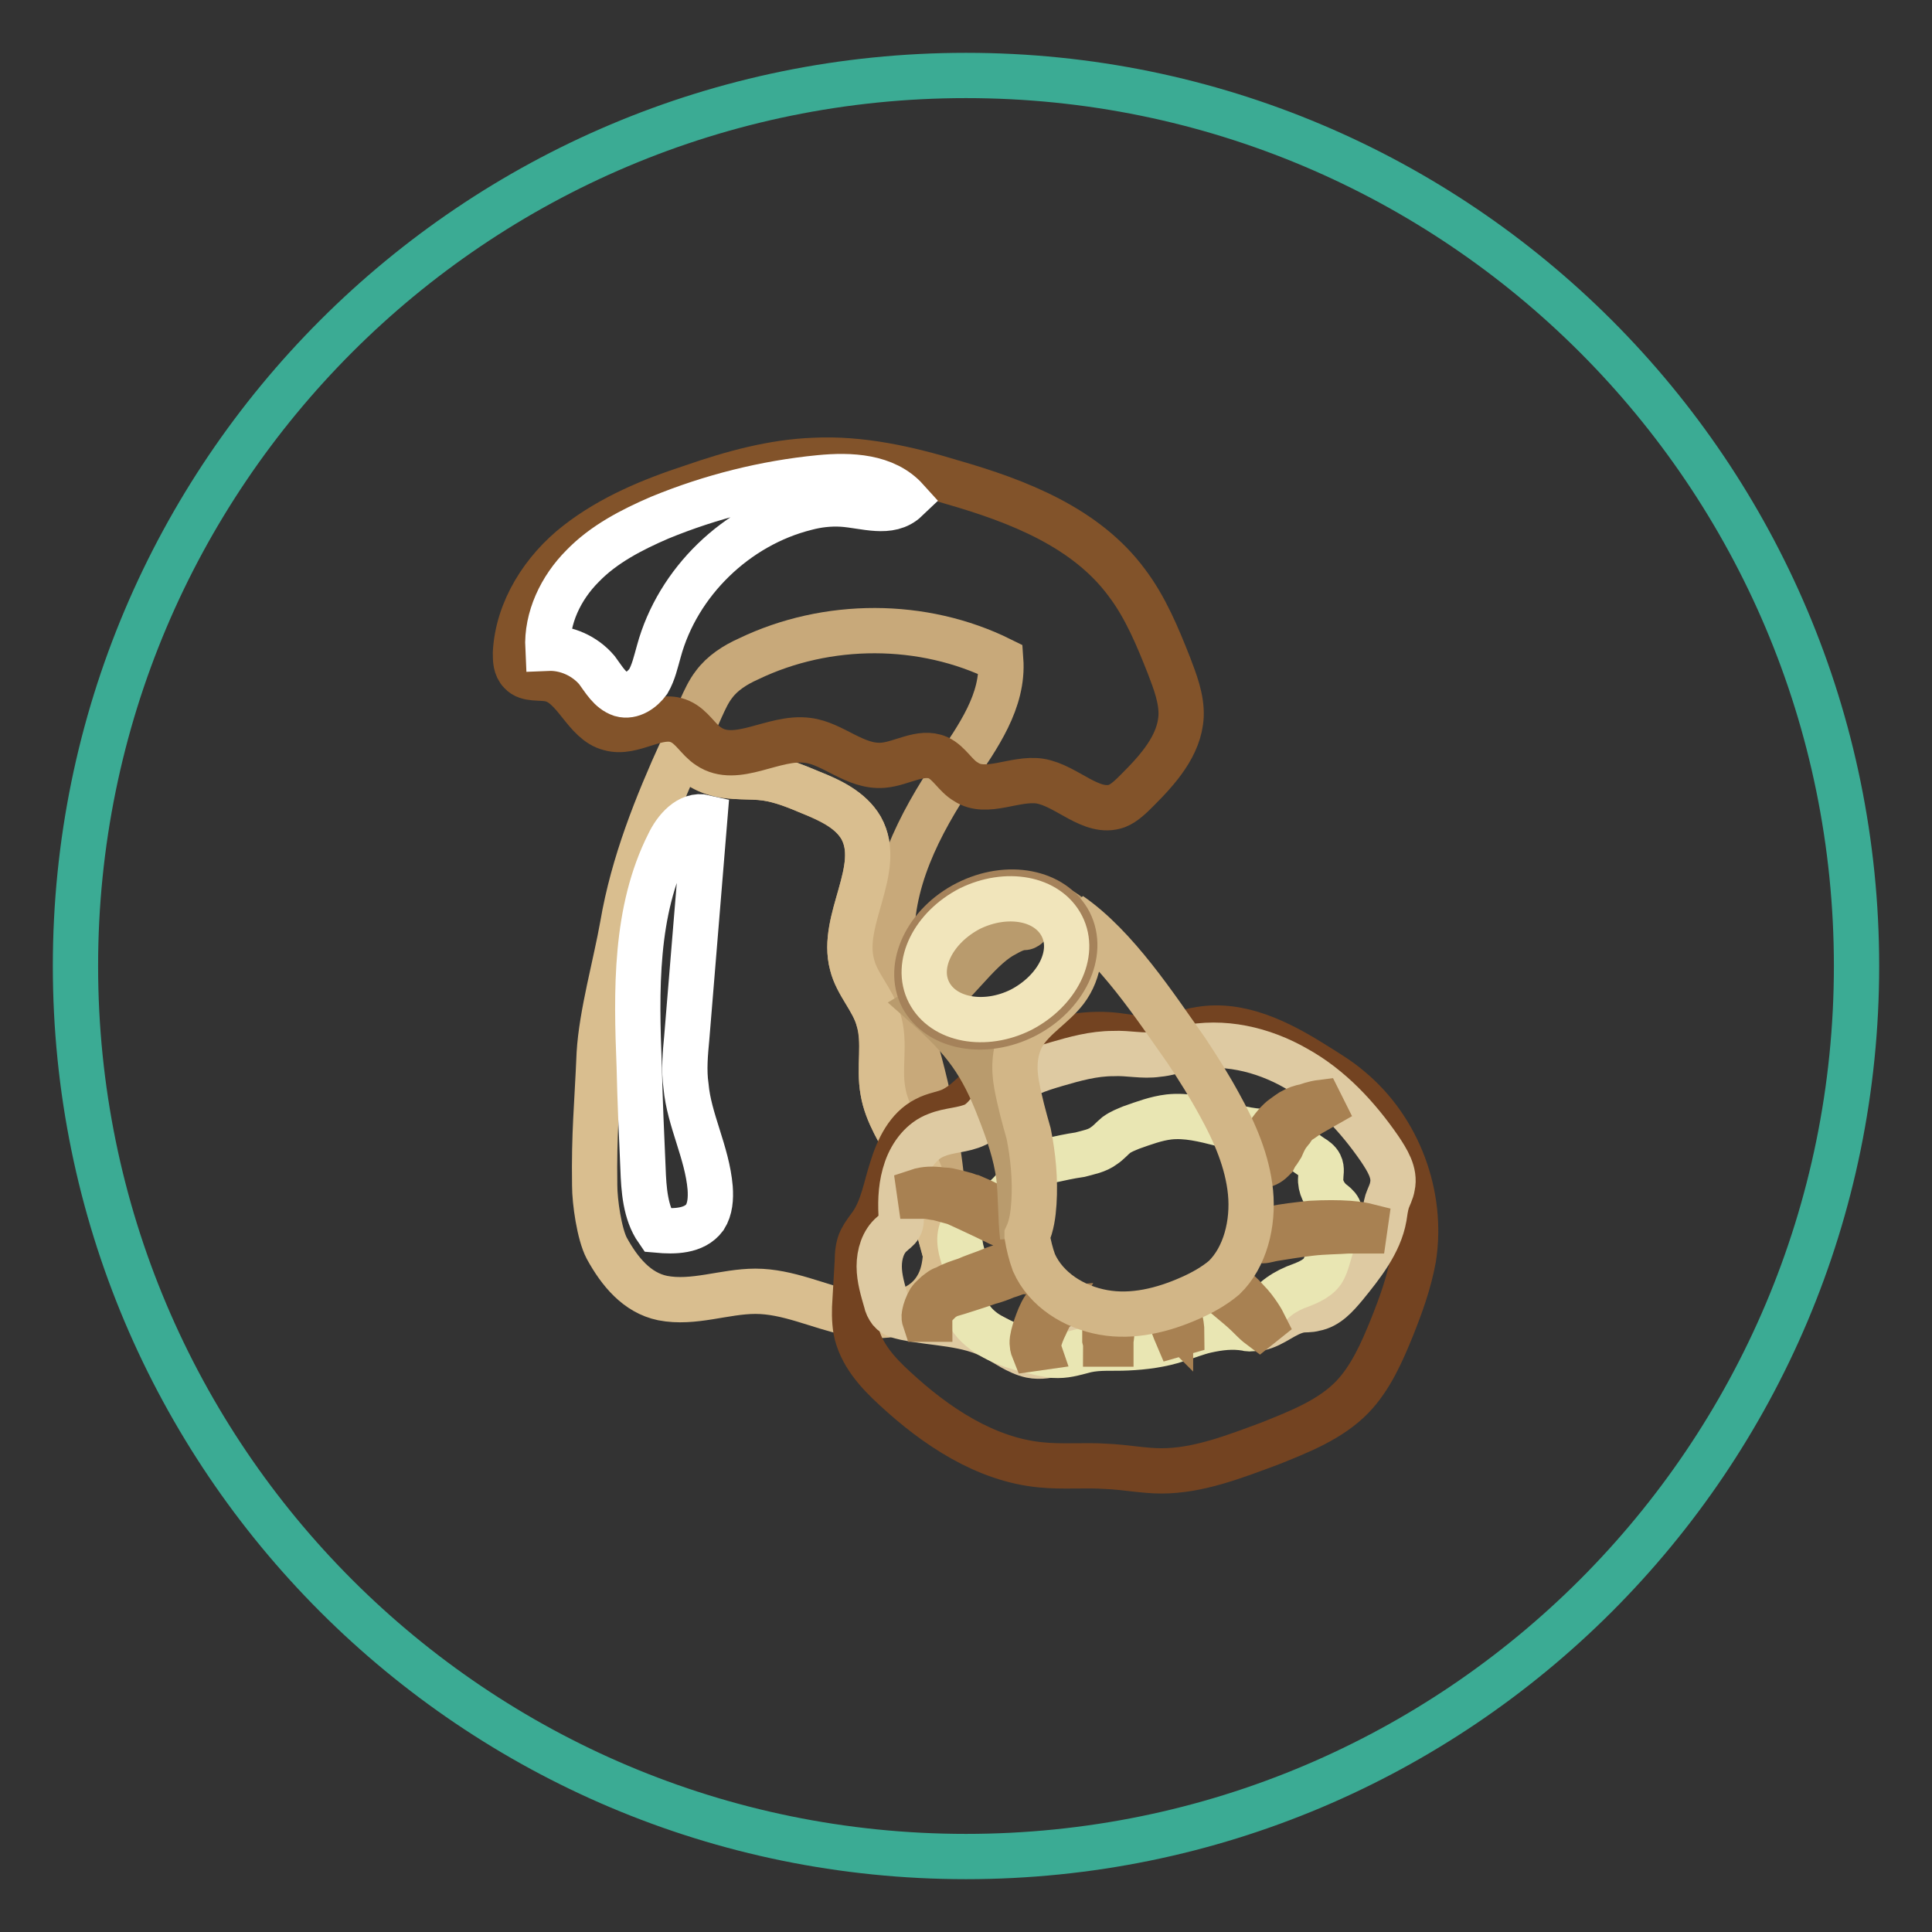 <?xml version="1.0" encoding="utf-8"?>
<!-- Svg Vector Icons : http://www.onlinewebfonts.com/icon -->
<!DOCTYPE svg PUBLIC "-//W3C//DTD SVG 1.1//EN" "http://www.w3.org/Graphics/SVG/1.1/DTD/svg11.dtd">
<svg version="1.1" xmlns="http://www.w3.org/2000/svg" xmlns:xlink="http://www.w3.org/1999/xlink" x="0px" y="0px" viewBox="0 0 256 256" enable-background="new 0 0 256 256" xml:space="preserve">
<rect x="0" y="0" width="256" height="256" fill="#333333" stroke="none"/>
<g> <path stroke-width="6" fill-opacity="0" stroke="#3bab94"  d="M10,128c0,65.2,52.8,118,118,118c65.2,0,118-52.8,118-118l0,0c0-65.2-52.8-118-118-118 C62.8,10,10,62.8,10,128L10,128z"/> <path stroke-width="6" fill-opacity="0" stroke="#c8a97a"  d="M95,102.5c2.1,0.6,4.4,0.3,6.5,0.6c2,0.3,4,1.1,5.9,1.9c2.6,1.1,5.3,2.3,6.7,4.7c3,5.4-2.8,12.1-1.2,18.1 c0.7,2.6,2.8,4.7,3.5,7.3c0.9,3.1,0,6.3,0.6,9.5c0.5,3,2.3,5.6,3.7,8.3c2.1,4.2,3.4,8.7,4.6,13.3c0.1-0.8,0-1.7,0-2.6 c-0.3-8.2-1.6-16.3-3.8-24.1c-1.3-4.6-3-9.2-3.3-13.9c-0.5-8.5,3.6-16.4,8.3-23.4c3.1-4.6,6.5-9.3,6.1-14.8 c-10.3-5.1-23-5.1-33.4-0.1c-1.8,0.8-3.5,1.9-4.6,3.4c-0.7,0.9-1.2,2-1.7,3.1l-2.5,5.6C91.5,100.9,93.2,102.1,95,102.5z"/> <path stroke-width="6" fill-opacity="0" stroke="#d9be8f"  d="M120.7,152.9c-1.4-2.7-3.2-5.3-3.7-8.3c-0.6-3.2,0.4-6.4-0.6-9.5c-0.7-2.6-2.9-4.7-3.5-7.3 c-1.6-5.9,4.2-12.7,1.2-18.1c-1.4-2.4-4.1-3.7-6.7-4.7c-1.9-0.8-3.8-1.6-5.9-1.9c-2.1-0.3-4.4,0-6.5-0.6c-1.9-0.5-3.4-1.7-4.6-3.3 c-3.4,7.5-6.5,15.2-7.9,23.4c-0.9,5.1-2.8,11.8-3.1,17c-0.3,7.1-0.7,10.4-0.6,17.5c0,2.1,0.6,6.4,1.6,8.3c1.7,3.1,4,5.9,7.4,6.6 c4.1,0.8,8.2-0.9,12.3-0.9c4.3,0,8.3,2,12.5,2.9c4.2,0.8,9.3,0.3,11.5-3.4c0.8-1.3,1.1-2.8,1.2-4.4 C124,161.5,122.8,157,120.7,152.9L120.7,152.9z"/> <path stroke-width="6" fill-opacity="0" stroke="#82532a"  d="M107,98.1c-4.5-0.6-9.4,3.3-13.1,0.8c-1.4-0.9-2.2-2.6-3.8-3.3c-2.9-1.3-6.2,1.8-9.3,0.9 c-3.3-0.8-4.6-5.8-7.9-6.5c-1.3-0.3-3,0.1-3.9-0.9c-0.7-0.7-0.7-1.7-0.7-2.6c0.3-5.7,3.7-11,8.2-14.5c4.5-3.5,9.8-5.7,15.3-7.5 c5.2-1.8,10.6-3.3,16.1-3.5c6.2-0.3,12.4,1.1,18.3,2.9c8.7,2.5,17.7,6,23.1,13.3c2.5,3.3,4.1,7.2,5.6,11c0.8,2.1,1.7,4.4,1.6,6.7 c-0.2,3.9-3.1,7.1-5.8,9.8c-0.8,0.8-1.7,1.7-2.7,2.1c-3.4,1.2-6.6-2.7-10.2-3.3c-3.3-0.5-7.1,1.9-9.8,0.1c-1.4-0.8-2.2-2.5-3.7-3.2 c-2.3-1-4.8,0.8-7.3,1C113.3,101.7,110.4,98.5,107,98.1z"/> <path stroke-width="6" fill-opacity="0" stroke="#ffffff"  d="M111.6,66.8c3,0.2,6.3,1.5,8.5-0.6c-2.8-3.1-7.4-3.3-11.5-2.9c-7.2,0.7-14.4,2.5-21.2,5.3 c-3.7,1.6-7.4,3.5-10.2,6.4c-2.9,2.9-4.8,6.9-4.6,10.9c2.4-0.1,4.9,1,6.5,2.9c0.9,1.2,1.7,2.7,3.2,3.2c1.4,0.4,2.8-0.6,3.6-1.7 c0.7-1.2,1-2.6,1.4-4c2.5-9.2,10.3-16.7,19.5-19C108.3,66.9,109.9,66.7,111.6,66.8L111.6,66.8z M94.1,157.4c0.1,1.4,0,2.8-0.7,3.9 c-1.4,1.9-4.1,1.9-6.3,1.7c-1.6-2.3-1.8-5.4-1.9-8.2c-0.2-4.5-0.4-9-0.5-13.5c-0.4-10-0.6-20.6,3.9-29.5c0.9-1.9,2.7-4,4.8-3.5 c-0.8,9.8-1.6,19.4-2.4,29.2c-0.2,2.1-0.4,4.3-0.1,6.4C91.3,148.4,93.7,152.7,94.1,157.4L94.1,157.4z"/> <path stroke-width="6" fill-opacity="0" stroke="#734321"  d="M115.5,162.2c-0.5,0.7-1,1.3-1.4,2.1s-0.5,1.9-0.5,2.8c-0.1,1.8-0.2,3.5-0.3,5.2c-0.1,1.3-0.1,2.6,0.1,3.9 c0.6,3.2,2.9,5.7,5.2,7.8c5.4,5,12,9.4,19.3,10.1c2.9,0.3,5.9,0,8.7,0.2c2.5,0.1,4.9,0.6,7.3,0.6c4.9,0,9.7-1.9,14.3-3.6 c4-1.6,8.1-3.2,11-6.2c2.4-2.5,3.9-5.9,5.2-9.1c1.2-3,2.3-6,2.9-9.3c1.3-8.3-2-17.1-8.4-22.4c-1.5-1.3-3.2-2.3-4.8-3.3 c-4.6-2.9-9.8-5.5-15.1-4.6c-2,0.3-3.9,1.1-5.9,1.3c-1.8,0.1-3.4-0.3-5.2-0.5c-6.1-0.7-12.5,1.5-16.9,5.8c-1.6,1.5-3,3.2-4.9,4.1 c-1.1,0.5-2.3,0.6-3.4,1.2c-2.4,1.2-3.7,3.9-4.5,6.5C117.4,157.2,117,160,115.5,162.2z"/> <path stroke-width="6" fill-opacity="0" stroke="#decaa2"  d="M124.1,150.4c-1.9,0.7-3.3,2.5-4,4.5c-0.7,2-0.8,4-0.7,6c0,0.6,0.1,1.1-0.2,1.6c-0.2,0.4-0.7,0.7-1,1 c-1.2,1-1.7,2.7-1.7,4.3c0,1.6,0.5,3.2,0.9,4.6c0.1,0.5,0.3,0.9,0.6,1.3c0.5,0.6,1.2,0.7,2,0.9c3.9,0.8,8.2,0.7,11.7,2.6 c1.6,0.8,3.1,2,4.9,2.4c2.5,0.5,4.9-1,7.4-1.2c2.1-0.2,4.3,0.5,6.2-0.1c1.1-0.4,2.1-1,3.3-1.6c2.8-1.5,6-2,9.1-1.3 c1.4,0.3,2.8,0.7,4.2,0.6c2-0.4,3.4-2,5.5-2.4c0.7-0.1,1.2,0,1.9-0.2c1.7-0.3,2.9-1.7,4-3c2.2-2.7,4.6-5.7,5.2-9.1 c0.1-0.7,0.2-1.4,0.4-2.1c0.2-0.6,0.6-1.3,0.7-2c0.4-1.8-0.7-3.5-1.7-5c-2.9-4.2-6.5-8.1-11-10.6c-4.5-2.6-9.8-3.8-14.8-2.7 c-1.2,0.3-2.4,0.7-3.6,0.8c-2,0.3-3.9-0.2-5.9-0.1c-2.6,0-5.1,0.7-7.5,1.4c-2.4,0.7-4.9,1.5-6.7,3.3c-1.4,1.5-2.2,3.6-4,4.7 C127.6,149.8,125.8,149.7,124.1,150.4L124.1,150.4z"/> <path stroke-width="6" fill-opacity="0" stroke="#e9e6b3"  d="M170.6,150.4c0.8,1.1,2,2.1,3.2,2.9c0.5,0.3,0.9,0.6,1.1,1c0.3,0.6,0.1,1.2,0.1,1.8 c-0.1,1.1,0.5,2.3,1.4,3.1c0.4,0.3,0.8,0.6,1,1c0.3,0.6,0.1,1.1-0.1,1.8c-0.5,1.5-0.8,3-1.3,4.5c-0.2,0.7-0.4,1.4-0.8,2 c-0.8,1.1-2.3,1.6-3.6,2.1c-1.9,0.8-3.6,2.1-4.4,3.9c-0.3,0.6-0.5,1.2-1.1,1.5c-0.4,0.1-0.7,0.1-1,0c-1.8-0.3-3.5-0.1-5.3,0.3 c-1.3,0.3-2.5,0.8-3.8,1.2c-2.1,0.7-4.4,1-6.6,1.1c-1.9,0.1-3.7-0.1-5.5,0.3c-1.2,0.3-2.4,0.7-3.7,0.7c-0.5,0-0.8,0-1.2-0.1 c-1.7-0.3-3.3-0.7-4.8-1.2c-2.7-0.9-5.5-2.5-6.3-5.2c-0.1-0.2-0.1-0.5-0.1-0.7c0-0.3,0.2-0.6,0.4-0.8c1.3-2.7-2-6-0.7-8.8 c0.7-1.6,2.6-2.1,4.1-3c1.4-0.7,2.5-1.9,3.4-3.1c0.6-0.7,1-1.7,1.9-2.2c0.7-0.5,1.4-0.6,2.1-0.7c1.4-0.3,2.7-0.6,4.1-0.8 c1.1-0.3,2.3-0.5,3.2-1.2c0.6-0.4,1-0.9,1.6-1.4c0.7-0.5,1.3-0.7,2-1c1.7-0.6,3.3-1.2,5-1.4c4.6-0.5,9.2,2.3,13.8,1.9 c0.5,0,0.9-0.1,1.3,0.1C170.2,149.8,170.5,150.1,170.6,150.4L170.6,150.4z"/> <path stroke-width="6" fill-opacity="0" stroke="#a88152"  d="M134.4,162.9c0,0-0.8-0.3-2-0.8c-1.2-0.6-2.7-1.3-4.2-2c-0.4-0.2-0.7-0.3-1.1-0.5c-0.4-0.2-0.7-0.3-1.1-0.4 l-1.1-0.3c-0.4-0.1-0.7-0.2-0.9-0.2c-0.6-0.1-1.1-0.2-1.5-0.2h-0.6l-0.1-0.7c0,0,0.9-0.3,2.2-0.2c0.4,0,0.6,0.1,1.1,0.1 c0.4,0,0.8,0.1,1.2,0.2c0.4,0.1,0.8,0.2,1.2,0.3c0.5,0.1,0.8,0.3,1.3,0.4c1.7,0.7,3.2,1.5,4.3,2.2c1,0.7,1.7,1.3,1.7,1.3 L134.4,162.9L134.4,162.9z M135.4,168.5c0,0-0.3,0-0.6,0.1c-0.4,0.1-0.8,0.3-1.5,0.5c-0.7,0.3-1.5,0.6-2.3,0.8 c-0.8,0.3-1.8,0.6-2.7,0.9c-0.9,0.3-1.9,0.6-2.6,0.8c-0.4,0.2-0.7,0.4-1,0.6c-0.3,0.2-0.6,0.4-0.7,0.7c-0.5,0.5-0.7,0.9-0.7,1.3 c-0.1,0.4-0.1,0.6-0.1,0.6h-0.7c0,0-0.1-0.3,0-0.7c0.1-0.5,0.3-1.1,0.7-1.8c0.2-0.3,0.6-0.6,0.9-0.9c0.4-0.3,0.7-0.6,1.2-0.7 c0.8-0.5,1.8-0.8,2.7-1.1c0.9-0.4,1.8-0.7,2.6-1c0.8-0.3,1.6-0.7,2.3-0.8c0.7-0.2,1.5-0.2,2-0.1c0.5,0.1,0.7,0.3,0.7,0.3 L135.4,168.5z M139.7,172.5C139.7,172.5,139.7,172.4,139.7,172.5c-0.1,0.1,0.1,0.3,0.1,0.4c0.1,0.1,0.1,0.1,0.2,0.1 c-0.1,0.2-0.3,0.4-0.4,0.6c-0.4,0.5-0.7,1.1-1.1,2c-0.4,0.8-0.7,1.6-0.8,2.1c-0.2,0.6-0.1,0.9-0.1,0.9l-0.7,0.1 c0,0-0.2-0.5-0.1-1.2c0.1-0.7,0.4-1.6,0.7-2.4c0.3-0.8,0.7-1.7,1.2-2.2c0.3-0.3,0.6-0.5,0.7-0.6c0.3-0.2,0.4-0.1,0.7,0 c0.1,0.1,0.3,0.3,0.2,0.5c0,0.1,0,0,0,0L139.7,172.5L139.7,172.5z M147.3,174.7c0,0,0.1,0.2,0.1,0.6c0,0.3-0.1,0.7-0.1,1.1 c0,0.4,0,0.8-0.1,1.1v0.6h-0.7c0,0,0-0.2-0.1-0.6v-1.2c0-0.5,0-0.8,0.1-1.2c0-0.4,0.2-0.6,0.2-0.6L147.3,174.7z M155.7,173.5 c0,0,0.2,0.1,0.4,0.4c0,0.1,0.1,0.2,0.1,0.2l0.1,0.1v0.2c0,0.2,0.1,0.4,0.1,0.6c0.2,0.8,0.2,1.6,0.2,1.6l-0.7,0.2 c0,0-0.3-0.7-0.6-1.6c-0.1-0.2-0.1-0.4-0.2-0.6v-0.1c0,0,0-0.1,0,0l-0.1-0.1c0-0.1-0.1-0.2-0.1-0.2c-0.1-0.3,0-0.6,0-0.6 L155.7,173.5L155.7,173.5z M162.2,170.1c0,0,0.6,0,1.1,0.4c0.6,0.5,1.2,1,1.9,1.8c0.7,0.7,1.2,1.4,1.6,2c0.4,0.6,0.6,1,0.6,1 l-0.5,0.4c0,0-0.4-0.3-0.8-0.7c-0.5-0.5-1.1-1.1-1.8-1.7c-0.7-0.6-1.3-1.1-1.9-1.6c-0.2-0.3-0.4-0.5-0.5-0.7 c-0.1-0.2-0.1-0.4-0.1-0.4L162.2,170.1z M166.4,164c0,0,0-0.1,0.1-0.3c0.1-0.2,0.3-0.4,0.6-0.5c0.2-0.1,0.5-0.1,0.7-0.2 s0.6-0.1,0.9-0.2c1.4-0.3,3.2-0.5,5-0.7c1.9-0.1,3.6-0.1,5,0s2.2,0.3,2.2,0.3l-0.1,0.7h-2.2c-1.3,0.1-3.2,0.1-4.9,0.3 c-1.8,0.2-3.5,0.5-4.8,0.7c-0.7,0.1-1.2,0.3-1.6,0.3c-0.2,0-0.3-0.1-0.4-0.1c-0.1-0.1-0.2-0.1-0.2-0.1L166.4,164L166.4,164z  M165.6,153.7l0.2-0.6c0.1-0.3,0.4-0.6,0.7-1l0.3-0.3l0.3-0.3c0.2-0.2,0.4-0.5,0.6-0.7c0.4-0.6,0.8-1.2,1.4-1.9l0.5-0.5 c0.2-0.2,0.4-0.3,0.5-0.4c0.4-0.3,0.7-0.5,1-0.7c0.7-0.4,1.3-0.6,1.9-0.7c1.1-0.4,1.9-0.5,1.9-0.5l0.3,0.6c0,0-0.7,0.4-1.6,0.9 c-0.5,0.3-1,0.7-1.5,1c-0.3,0.2-0.5,0.4-0.7,0.7c-0.1,0.1-0.2,0.2-0.3,0.4c-0.1,0.1-0.3,0.3-0.3,0.4c-0.4,0.5-0.7,1.1-1,1.8 c-0.2,0.3-0.4,0.7-0.6,0.9c-0.1,0.2-0.2,0.3-0.3,0.5l-0.1,0.2l-0.2,0.2c-0.5,0.5-1,0.7-1.4,0.7s-0.7,0-0.7,0L165.6,153.7 L165.6,153.7z"/> <path stroke-width="6" fill-opacity="0" stroke="#b99b6d"  d="M136.8,159.5c0.2-3.1,0-6.1-0.7-9.2c-0.5-2.1-1.2-4.3-1.6-6.5c-0.4-2.2-0.2-4.6,0.8-6.5 c1.4-2.4,4-3.9,5.7-6c1.9-2.5,2.3-5.9,1.2-8.9l-0.6-1.1c-0.9-0.7-1.9-1.2-2.8-1.7c-0.8-0.5-2.1,3.3-3.1,3.3c-1,0-2,0.6-2.9,1.1 c-3.5,2-6.6,7.2-10.1,9.3c5.1,4.5,7.4,7.6,9.8,13.9c1.1,2.8,2.1,5.7,2.5,8.7c0.3,2.6,0.2,5.4,0.5,8v-0.1 C136.5,162.5,136.7,161,136.8,159.5L136.8,159.5z"/> <path stroke-width="6" fill-opacity="0" stroke="#d2b687"  d="M165.7,158c-0.4-4.1-2.1-8-4.1-11.6c-1.3-2.4-2.8-4.8-4.4-7.2c-4.1-5.8-9.3-13.8-15.4-18l0.6,1.1 c1.1,2.9,0.7,6.4-1.2,8.9c-1.7,2.2-4.3,3.6-5.7,6c-1.1,2-1.2,4.3-0.8,6.5c0.4,2.2,1,4.4,1.6,6.5c0.6,3,0.9,6.1,0.7,9.2 c-0.1,1.5-0.3,3-0.9,4.3v0.1c0.2,1.2,0.5,2.4,0.9,3.5c1.6,3.6,5.3,5.9,9.2,6.6s7.9-0.3,11.5-1.9c1.6-0.7,3.2-1.6,4.5-2.7 C165,166.6,166.1,162.1,165.7,158L165.7,158z"/> <path stroke-width="6" fill-opacity="0" stroke="#a5825a"  d="M141.7,122.2c2.1,4.1-0.6,9.7-5.9,12.4s-11.4,1.6-13.6-2.5c-2.1-4.1,0.6-9.7,5.9-12.4 C133.6,116.9,139.6,118.2,141.7,122.2L141.7,122.2z"/> <path stroke-width="6" fill-opacity="0" stroke="#f1e5bb"  d="M140.7,122.7c1.9,3.7-0.6,8.6-5.4,11.1c-4.8,2.4-10.3,1.4-12.2-2.3c-1.9-3.7,0.6-8.6,5.4-11.1 C133.4,118,138.8,119,140.7,122.7z"/></g>
</svg>